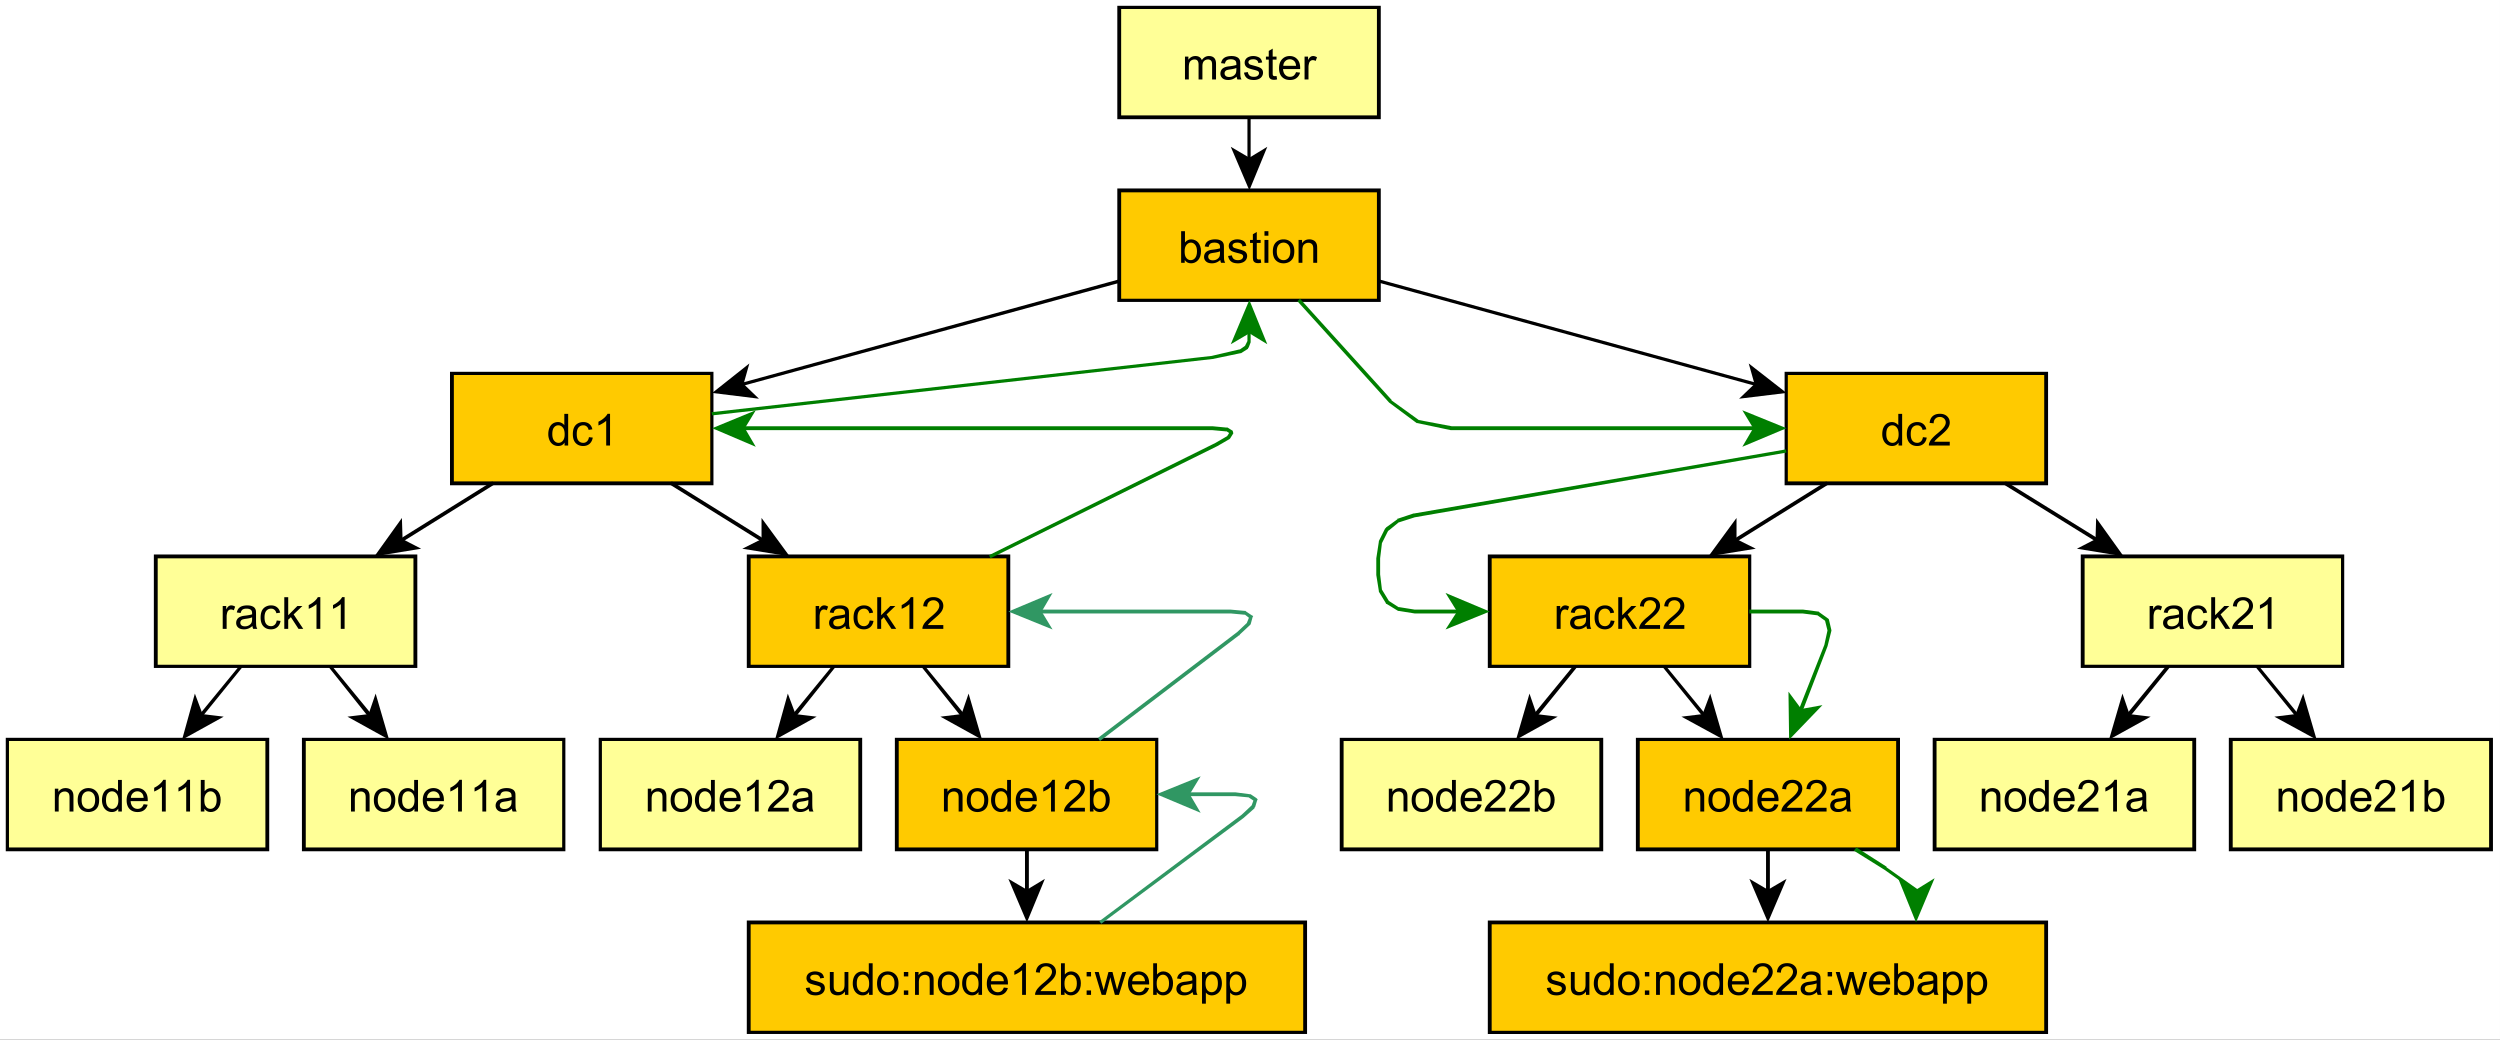 <svg xmlns="http://www.w3.org/2000/svg" xmlns:xlink="http://www.w3.org/1999/xlink" width="624" height="259.521" viewBox="0 0 468 194.641"><rect x="0" y="0" width="468" height="194.641" fill="#333333" stroke="none"/><defs><symbol overflow="visible" id="a"><path d="M.547 0v-4.281h.64v.593c.133-.207.313-.374.532-.5.226-.132.488-.203.781-.203.313 0 .566.07.766.204.207.136.351.324.437.562.344-.508.785-.766 1.328-.766.426 0 .754.121.985.36.226.242.343.605.343 1.093V0h-.734v-2.703c0-.29-.027-.5-.078-.625a.544.544 0 0 0-.25-.297.718.718 0 0 0-.422-.125c-.305 0-.559.102-.766.297-.199.2-.296.523-.296.969V0h-.72v-2.781c0-.32-.062-.563-.187-.719-.117-.164-.308-.25-.578-.25-.2 0-.387.055-.562.156a.912.912 0 0 0-.391.469c-.074.21-.11.512-.11.906V0zm0 0"/></symbol><symbol overflow="visible" id="b"><path d="M3.344-.531c-.274.23-.531.39-.781.484a2.25 2.25 0 0 1-.797.14C1.296.094.93-.02.672-.25a1.13 1.13 0 0 1-.375-.875c0-.207.047-.398.14-.578.094-.176.22-.317.376-.422.156-.102.332-.18.53-.234.134-.04.348-.079.641-.11.582-.07 1.016-.156 1.297-.25v-.187c0-.301-.07-.508-.203-.625-.187-.164-.465-.25-.828-.25-.344 0-.602.062-.766.187-.156.117-.273.324-.343.625l-.72-.094c.063-.3.165-.546.313-.734a1.52 1.52 0 0 1 .641-.437c.281-.102.61-.157.984-.157.364 0 .66.047.891.141.227.086.395.195.5.328.113.125.191.29.234.485.02.124.032.351.032.671v.97c0 .679.015 1.105.046 1.28.032.18.094.352.188.516h-.766a1.447 1.447 0 0 1-.14-.531zM3.28-2.156c-.261.117-.656.21-1.187.281-.305.043-.516.09-.64.14a.689.689 0 0 0-.282.235.659.659 0 0 0-.094.344c0 .199.07.367.219.5.144.125.36.187.64.187.282 0 .532-.062.75-.187a1.17 1.17 0 0 0 .485-.5c.07-.164.11-.41.11-.735zm0 0"/></symbol><symbol overflow="visible" id="c"><path d="M.25-1.281l.719-.11c.039.293.156.516.344.672.187.149.44.219.765.219.332 0 .578-.066.735-.203a.611.611 0 0 0 .25-.485.441.441 0 0 0-.204-.375c-.105-.07-.355-.156-.75-.25-.53-.132-.902-.25-1.109-.343a1.073 1.073 0 0 1-.469-.406 1.098 1.098 0 0 1-.156-.579c0-.195.04-.375.125-.53.094-.165.21-.302.36-.407.113-.082.269-.156.468-.219.195-.062.406-.094.625-.094.332 0 .625.055.875.157.258.093.445.226.563.39.125.168.21.387.265.656l-.719.11c-.03-.227-.124-.399-.28-.516C2.5-3.719 2.28-3.78 2-3.78c-.336 0-.574.058-.719.172-.136.105-.203.23-.203.375 0 .093.031.18.094.25a.52.52 0 0 0 .266.203c.07.023.289.086.656.187.508.137.863.25 1.062.344.207.086.367.21.485.375.113.168.171.371.171.61 0 .25-.074.484-.218.702-.137.211-.34.372-.61.485a2.222 2.222 0 0 1-.89.172C1.53.094 1.102-.02.813-.25.52-.477.332-.82.25-1.281zm0 0"/></symbol><symbol overflow="visible" id="d"><path d="M2.125-.656l.11.64c-.212.051-.391.079-.547.079-.262 0-.465-.043-.61-.126A.703.703 0 0 1 .766-.39C.703-.523.672-.812.672-1.25v-2.469H.14v-.562h.53v-1.063l.735-.437v1.5h.719v.562h-.719v2.5c0 .211.008.344.032.407.03.062.07.109.125.14a.56.56 0 0 0 .25.047c.082 0 .187-.008.312-.031zm0 0"/></symbol><symbol overflow="visible" id="e"><path d="M3.484-1.375l.75.094c-.125.437-.351.777-.671 1.015-.313.243-.72.36-1.22.36-.624 0-1.124-.192-1.5-.578C.478-.867.298-1.41.298-2.11c0-.72.187-1.274.562-1.672.375-.406.852-.61 1.438-.61.582 0 1.05.2 1.406.594.363.387.547.934.547 1.64v.204H1.047c.031.469.164.828.406 1.078.238.25.535.375.89.375.27 0 .5-.066.688-.203.188-.145.336-.367.453-.672zm-2.39-1.188h2.39c-.03-.351-.12-.617-.265-.796a1.146 1.146 0 0 0-.906-.422c-.336 0-.618.117-.844.344-.23.218-.356.511-.375.874zm0 0"/></symbol><symbol overflow="visible" id="f"><path d="M.531 0v-4.281h.656v.64c.165-.3.317-.5.454-.593a.824.824 0 0 1 .484-.157c.238 0 .484.079.734.235l-.25.687a1.077 1.077 0 0 0-.53-.156.686.686 0 0 0-.423.14.756.756 0 0 0-.265.391 2.688 2.688 0 0 0-.125.844V0zm0 0"/></symbol><symbol overflow="visible" id="g"><path d="M1.219 0H.547v-5.922h.719v2.11c.312-.383.703-.579 1.171-.579.27 0 .52.059.75.172.239.106.43.258.579.453.156.188.273.418.359.688.094.273.14.562.14.875 0 .73-.183 1.297-.546 1.703-.367.398-.805.594-1.313.594-.511 0-.906-.207-1.187-.625zm-.016-2.172c0 .512.07.883.219 1.11.226.375.535.562.922.562.32 0 .597-.133.828-.406.226-.281.344-.692.344-1.235 0-.562-.118-.972-.344-1.234-.219-.27-.485-.406-.797-.406-.313 0-.59.14-.828.422-.23.273-.344.668-.344 1.187zm0 0"/></symbol><symbol overflow="visible" id="h"><path d="M.547-5.078v-.844h.734v.844zM.547 0v-4.281h.734V0zm0 0"/></symbol><symbol overflow="visible" id="i"><path d="M.281-2.14c0-.79.219-1.38.656-1.766.364-.32.813-.485 1.344-.485.594 0 1.078.2 1.453.594.375.387.563.918.563 1.594 0 .555-.086.992-.25 1.312a1.797 1.797 0 0 1-.734.735C3 .008 2.655.094 2.28.094c-.594 0-1.078-.192-1.453-.578C.461-.867.281-1.422.281-2.141zm.735 0c0 .554.117.964.359 1.234.238.273.54.406.906.406.364 0 .664-.133.906-.406.239-.281.36-.703.36-1.266 0-.531-.121-.93-.36-1.203a1.168 1.168 0 0 0-.906-.406c-.367 0-.668.136-.906.406-.242.273-.36.684-.36 1.234zm0 0"/></symbol><symbol overflow="visible" id="j"><path d="M.547 0v-4.281h.656v.61c.313-.477.766-.72 1.36-.72.257 0 .492.047.703.141.218.094.379.219.484.375.113.148.191.324.234.531.032.137.047.371.047.703V0h-.734v-2.61c0-.288-.031-.507-.094-.656a.667.667 0 0 0-.297-.343.866.866 0 0 0-.5-.141c-.304 0-.57.102-.797.297-.23.187-.343.558-.343 1.11V0zm0 0"/></symbol><symbol overflow="visible" id="k"><path d="M3.328 0v-.547c-.273.43-.672.64-1.203.64-.344 0-.664-.093-.953-.28A1.85 1.85 0 0 1 .516-.97 2.802 2.802 0 0 1 .28-2.14c0-.425.067-.812.203-1.156.145-.351.36-.625.641-.812.29-.188.613-.282.969-.282.258 0 .488.059.687.172.207.106.375.246.5.422v-2.125H4V0zM1.031-2.14c0 .554.114.964.344 1.234.227.273.504.406.828.406.313 0 .578-.129.797-.39.227-.258.344-.657.344-1.188 0-.582-.117-1.008-.344-1.281-.23-.282-.512-.422-.844-.422-.324 0-.594.136-.812.406-.211.262-.313.672-.313 1.234zm0 0"/></symbol><symbol overflow="visible" id="l"><path d="M3.344-1.563l.719.079c-.086.5-.29.89-.61 1.171-.324.274-.719.407-1.187.407C1.68.094 1.21-.094.859-.47.504-.852.33-1.406.33-2.125c0-.469.07-.875.218-1.219.156-.344.39-.601.703-.781a2.069 2.069 0 0 1 1.031-.266c.457 0 .832.121 1.125.36.301.242.492.574.578 1l-.703.11c-.062-.282-.183-.493-.36-.642a.924.924 0 0 0-.624-.218c-.367 0-.664.133-.89.39-.231.262-.345.68-.345 1.25 0 .575.11.993.329 1.25.226.262.52.391.875.391a.973.973 0 0 0 .703-.266c.195-.175.32-.441.375-.796zm0 0"/></symbol><symbol overflow="visible" id="m"><path d="M3.078 0H2.36v-4.625c-.18.168-.414.336-.703.5a4.767 4.767 0 0 1-.75.375v-.703c.406-.195.758-.43 1.063-.703.3-.27.515-.532.64-.782h.47zm0 0"/></symbol><symbol overflow="visible" id="n"><path d="M4.156-.703V0H.25a1.132 1.132 0 0 1 .078-.5 2.58 2.58 0 0 1 .484-.781 7.6 7.6 0 0 1 .954-.907c.644-.53 1.078-.945 1.296-1.25.227-.312.344-.601.344-.874a.983.983 0 0 0-.312-.735 1.13 1.13 0 0 0-.797-.297c-.356 0-.637.11-.844.328-.21.211-.312.496-.312.86l-.75-.078c.05-.551.242-.973.578-1.266.332-.29.781-.438 1.344-.438.562 0 1.007.157 1.343.47.332.312.5.702.5 1.171 0 .242-.054.477-.156.703-.094.23-.258.469-.484.719-.22.25-.59.594-1.11 1.031-.437.375-.719.633-.844.766-.125.125-.226.25-.296.375zm0 0"/></symbol><symbol overflow="visible" id="o"><path d="M.547 0v-5.922h.734v3.375L3-4.28h.938L2.296-2.703 4.094 0h-.89L1.78-2.188l-.5.485V0zm0 0"/></symbol><symbol overflow="visible" id="p"><path d="M3.36 0v-.625c-.337.48-.79.719-1.36.719-.262 0-.5-.047-.719-.14-.218-.095-.383-.212-.484-.36a1.425 1.425 0 0 1-.219-.547 3.471 3.471 0 0 1-.047-.672v-2.656h.719v2.375c0 .375.016.633.047.765.05.188.148.34.297.454a.906.906 0 0 0 .547.156c.218 0 .421-.051.609-.156a.909.909 0 0 0 .406-.454c.082-.195.125-.476.125-.843v-2.297H4V0zm0 0"/></symbol><symbol overflow="visible" id="q"><path d="M.75-3.453v-.828h.828v.828zM.75 0v-.828h.828V0zm0 0"/></symbol><symbol overflow="visible" id="r"><path d="M1.328 0L.031-4.281h.75l.672 2.468.266.922c.008-.039.082-.336.218-.89l.672-2.5h.75L4-1.797l.219.813.25-.829.734-2.468h.703L4.563 0h-.75l-.688-2.563-.156-.734L2.094 0zm0 0"/></symbol><symbol overflow="visible" id="s"><path d="M.547 1.64V-4.28h.656v.547c.156-.22.332-.38.531-.485.196-.113.438-.172.72-.172.362 0 .687.102.968.297.281.188.488.453.625.797.144.344.219.719.219 1.125 0 .438-.079.836-.235 1.188-.156.343-.386.609-.687.796a1.79 1.79 0 0 1-.953.282c-.243 0-.461-.047-.657-.14a1.528 1.528 0 0 1-.468-.392v2.079zm.656-3.765c0 .555.11.965.328 1.234.227.262.5.391.813.391.32 0 .597-.133.828-.406.226-.27.344-.692.344-1.266 0-.55-.118-.96-.344-1.234-.219-.27-.485-.406-.797-.406-.305 0-.574.148-.813.437-.242.281-.359.7-.359 1.25zm0 0"/></symbol></defs><path d="M0 0h468v194.64H0zm0 0" fill="#fff"/><path d="M209.52 1.441h48.601v20.52H209.52zm0 0" fill="#ffff97"/><use xlink:href="#a" x="293.28" y="313.56" width="100%" height="100%" transform="translate(-72 -298.68)"/><use xlink:href="#b" x="300.164" y="313.56" width="100%" height="100%" transform="translate(-72 -298.68)"/><use xlink:href="#c" x="304.627" y="313.56" width="100%" height="100%" transform="translate(-72 -298.68)"/><use xlink:href="#d" x="308.842" y="313.56" width="100%" height="100%" transform="translate(-72 -298.68)"/><use xlink:href="#e" x="311.138" y="313.56" width="100%" height="100%" transform="translate(-72 -298.68)"/><use xlink:href="#f" x="315.683" y="313.56" width="100%" height="100%" transform="translate(-72 -298.68)"/><path d="M209.52 1.082h48.96V22.32h-49.32V1.082zm0 .598V1.44h.359v20.52h-.36v-.36h48.602v.36h-.36V1.44h.36v.239zm0 0"/><path d="M209.52 35.64h48.601v20.52H209.52zm0 0" fill="#ffca00"/><use xlink:href="#g" x="292.56" y="347.88" width="100%" height="100%" transform="translate(-72 -298.68)"/><use xlink:href="#b" x="297.105" y="347.88" width="100%" height="100%" transform="translate(-72 -298.68)"/><use xlink:href="#c" x="301.651" y="347.88" width="100%" height="100%" transform="translate(-72 -298.68)"/><use xlink:href="#d" x="305.866" y="347.88" width="100%" height="100%" transform="translate(-72 -298.68)"/><use xlink:href="#h" x="308.162" y="347.88" width="100%" height="100%" transform="translate(-72 -298.68)"/><use xlink:href="#i" x="309.998" y="347.88" width="100%" height="100%" transform="translate(-72 -298.68)"/><use xlink:href="#j" x="314.543" y="347.88" width="100%" height="100%" transform="translate(-72 -298.68)"/><path d="M209.52 35.281h48.96V56.52h-49.32V35.28zm0 .719v-.36h.359v20.52h-.36v-.238h48.602v.238h-.36V35.64h.36V36zm0 0"/><path d="M84.602 69.96h48.718v20.52H84.602zm0 0" fill="#ffca00"/><use xlink:href="#k" x="174.36" y="382.08" width="100%" height="100%" transform="translate(-72 -298.68)"/><use xlink:href="#l" x="178.905" y="382.08" width="100%" height="100%" transform="translate(-72 -298.68)"/><use xlink:href="#m" x="183.12" y="382.08" width="100%" height="100%" transform="translate(-72 -298.68)"/><path d="M84.602 69.602h48.957V90.84h-49.32V69.602zm0 .597v-.238h.359v20.52h-.36v-.36h48.72v.36h-.36V69.96h.36v.238zm0 0"/><path d="M334.441 69.96h48.598v20.52h-48.598zm0 0" fill="#ffca00"/><use xlink:href="#k" x="424.08" y="382.08" width="100%" height="100%" transform="translate(-72 -298.68)"/><use xlink:href="#l" x="428.625" y="382.08" width="100%" height="100%" transform="translate(-72 -298.68)"/><use xlink:href="#n" x="432.84" y="382.08" width="100%" height="100%" transform="translate(-72 -298.68)"/><path d="M334.441 69.602h48.957V90.84h-49.32V69.602zm0 .597v-.238h.239v20.52h-.239v-.36h48.598v.36h-.36V69.96h.36v.238zm0 0"/><path d="M29.16 104.16h48.602v20.52H29.16zm0 0" fill="#ffff97"/><use xlink:href="#f" x="113.16" y="416.4" width="100%" height="100%" transform="translate(-72 -298.68)"/><use xlink:href="#b" x="115.912" y="416.4" width="100%" height="100%" transform="translate(-72 -298.68)"/><use xlink:href="#l" x="120.457" y="416.4" width="100%" height="100%" transform="translate(-72 -298.68)"/><use xlink:href="#o" x="124.672" y="416.4" width="100%" height="100%" transform="translate(-72 -298.68)"/><use xlink:href="#m" x="128.887" y="416.4" width="100%" height="100%" transform="translate(-72 -298.68)"/><use xlink:href="#m" x="133.432" y="416.4" width="100%" height="100%" transform="translate(-72 -298.68)"/><path d="M29.16 103.8h48.961v21.24h-49.32V103.8zm0 .72v-.36h.36v20.52h-.36v-.239h48.602v.239h-.364v-20.52h.364v.36zm0 0"/><path d="M140.16 104.16h48.602v20.52H140.16zm0 0" fill="#ffca00"/><use xlink:href="#f" x="224.16" y="416.4" width="100%" height="100%" transform="translate(-72 -298.68)"/><use xlink:href="#b" x="226.912" y="416.4" width="100%" height="100%" transform="translate(-72 -298.68)"/><use xlink:href="#l" x="231.457" y="416.4" width="100%" height="100%" transform="translate(-72 -298.68)"/><use xlink:href="#o" x="235.672" y="416.4" width="100%" height="100%" transform="translate(-72 -298.68)"/><use xlink:href="#m" x="239.887" y="416.4" width="100%" height="100%" transform="translate(-72 -298.68)"/><use xlink:href="#n" x="244.432" y="416.4" width="100%" height="100%" transform="translate(-72 -298.68)"/><path d="M140.16 103.8h48.961v21.24h-49.32V103.8zm0 .72v-.36h.36v20.52h-.36v-.239h48.602v.239h-.364v-20.52h.364v.36zm0 0"/><path d="M56.879 138.48h48.601V159H56.88zm0 0" fill="#ffff97"/><use xlink:href="#j" x="137.16" y="450.6" width="100%" height="100%" transform="translate(-72 -298.68)"/><use xlink:href="#i" x="141.705" y="450.6" width="100%" height="100%" transform="translate(-72 -298.68)"/><use xlink:href="#k" x="146.251" y="450.6" width="100%" height="100%" transform="translate(-72 -298.68)"/><use xlink:href="#e" x="150.847" y="450.6" width="100%" height="100%" transform="translate(-72 -298.68)"/><use xlink:href="#m" x="155.392" y="450.6" width="100%" height="100%" transform="translate(-72 -298.68)"/><use xlink:href="#m" x="159.938" y="450.6" width="100%" height="100%" transform="translate(-72 -298.68)"/><use xlink:href="#b" x="164.483" y="450.6" width="100%" height="100%" transform="translate(-72 -298.68)"/><path d="M56.879 138.121h48.96v21.238H56.52v-21.238zm0 .598v-.239h.36V159h-.36v-.36h48.601v.36h-.242v-20.52h.242v.239zm0 0"/><path d="M1.32 138.48h48.72V159H1.32zm0 0" fill="#ffff97"/><use xlink:href="#j" x="81.72" y="450.6" width="100%" height="100%" transform="translate(-72 -298.68)"/><use xlink:href="#i" x="86.265" y="450.6" width="100%" height="100%" transform="translate(-72 -298.68)"/><use xlink:href="#k" x="90.811" y="450.6" width="100%" height="100%" transform="translate(-72 -298.68)"/><use xlink:href="#e" x="95.407" y="450.6" width="100%" height="100%" transform="translate(-72 -298.68)"/><use xlink:href="#m" x="99.952" y="450.6" width="100%" height="100%" transform="translate(-72 -298.68)"/><use xlink:href="#m" x="104.498" y="450.6" width="100%" height="100%" transform="translate(-72 -298.68)"/><use xlink:href="#g" x="109.043" y="450.6" width="100%" height="100%" transform="translate(-72 -298.68)"/><path d="M1.32 138.121h49.078v21.238H1.078v-21.238zm0 .598v-.239h.36V159h-.36v-.36h48.72v.36h-.36v-20.52h.36v.239zm0 0"/><path d="M112.32 138.48h48.72V159h-48.72zm0 0" fill="#ffff97"/><use xlink:href="#j" x="192.72" y="450.6" width="100%" height="100%" transform="translate(-72 -298.68)"/><use xlink:href="#i" x="197.265" y="450.6" width="100%" height="100%" transform="translate(-72 -298.68)"/><use xlink:href="#k" x="201.811" y="450.6" width="100%" height="100%" transform="translate(-72 -298.68)"/><use xlink:href="#e" x="206.407" y="450.6" width="100%" height="100%" transform="translate(-72 -298.68)"/><use xlink:href="#m" x="210.952" y="450.6" width="100%" height="100%" transform="translate(-72 -298.68)"/><use xlink:href="#n" x="215.498" y="450.6" width="100%" height="100%" transform="translate(-72 -298.68)"/><use xlink:href="#b" x="220.043" y="450.6" width="100%" height="100%" transform="translate(-72 -298.68)"/><path d="M112.32 138.121h49.078v21.238h-49.32v-21.238zm0 .598v-.239h.36V159h-.36v-.36h48.72v.36h-.36v-20.52h.36v.239zm0 0"/><path d="M167.879 138.48h48.601V159H167.88zm0 0" fill="#ffca00"/><use xlink:href="#j" x="248.16" y="450.6" width="100%" height="100%" transform="translate(-72 -298.68)"/><use xlink:href="#i" x="252.705" y="450.6" width="100%" height="100%" transform="translate(-72 -298.68)"/><use xlink:href="#k" x="257.251" y="450.6" width="100%" height="100%" transform="translate(-72 -298.68)"/><use xlink:href="#e" x="261.847" y="450.6" width="100%" height="100%" transform="translate(-72 -298.68)"/><use xlink:href="#m" x="266.392" y="450.6" width="100%" height="100%" transform="translate(-72 -298.68)"/><use xlink:href="#n" x="270.938" y="450.6" width="100%" height="100%" transform="translate(-72 -298.68)"/><use xlink:href="#g" x="275.483" y="450.6" width="100%" height="100%" transform="translate(-72 -298.68)"/><path d="M167.879 138.121h48.96v21.238h-49.32v-21.238zm0 .598v-.239h.36V159h-.36v-.36h48.601v.36h-.242v-20.52h.242v.239zm0 0"/><path d="M362.16 138.48h48.602V159H362.16zm0 0" fill="#ffff97"/><use xlink:href="#j" x="442.44" y="450.6" width="100%" height="100%" transform="translate(-72 -298.68)"/><use xlink:href="#i" x="446.985" y="450.6" width="100%" height="100%" transform="translate(-72 -298.68)"/><use xlink:href="#k" x="451.531" y="450.6" width="100%" height="100%" transform="translate(-72 -298.68)"/><use xlink:href="#e" x="456.127" y="450.6" width="100%" height="100%" transform="translate(-72 -298.68)"/><use xlink:href="#n" x="460.672" y="450.6" width="100%" height="100%" transform="translate(-72 -298.68)"/><use xlink:href="#m" x="465.218" y="450.6" width="100%" height="100%" transform="translate(-72 -298.68)"/><use xlink:href="#b" x="469.763" y="450.6" width="100%" height="100%" transform="translate(-72 -298.68)"/><path d="M362.16 138.121h48.961v21.238h-49.32v-21.238zm0 .598v-.239h.36V159h-.36v-.36h48.602v.36h-.364v-20.52h.364v.239zm0 0"/><path d="M417.602 138.48h48.718V159h-48.718zm0 0" fill="#ffff97"/><use xlink:href="#j" x="498" y="450.6" width="100%" height="100%" transform="translate(-72 -298.68)"/><use xlink:href="#i" x="502.545" y="450.6" width="100%" height="100%" transform="translate(-72 -298.68)"/><use xlink:href="#k" x="507.091" y="450.6" width="100%" height="100%" transform="translate(-72 -298.68)"/><use xlink:href="#e" x="511.687" y="450.6" width="100%" height="100%" transform="translate(-72 -298.68)"/><use xlink:href="#n" x="516.232" y="450.6" width="100%" height="100%" transform="translate(-72 -298.68)"/><use xlink:href="#m" x="520.778" y="450.6" width="100%" height="100%" transform="translate(-72 -298.68)"/><use xlink:href="#g" x="525.323" y="450.6" width="100%" height="100%" transform="translate(-72 -298.68)"/><path d="M417.602 138.121h49.078v21.238h-49.442v-21.238zm0 .598v-.239h.359V159h-.36v-.36h48.72v.36h-.36v-20.52h.36v.239zm0 0"/><path d="M306.602 138.48h48.718V159h-48.718zm0 0" fill="#ffca00"/><use xlink:href="#j" x="387" y="450.6" width="100%" height="100%" transform="translate(-72 -298.68)"/><use xlink:href="#i" x="391.545" y="450.6" width="100%" height="100%" transform="translate(-72 -298.68)"/><use xlink:href="#k" x="396.091" y="450.6" width="100%" height="100%" transform="translate(-72 -298.68)"/><use xlink:href="#e" x="400.687" y="450.6" width="100%" height="100%" transform="translate(-72 -298.68)"/><use xlink:href="#n" x="405.232" y="450.6" width="100%" height="100%" transform="translate(-72 -298.68)"/><use xlink:href="#n" x="409.778" y="450.6" width="100%" height="100%" transform="translate(-72 -298.68)"/><use xlink:href="#b" x="414.323" y="450.6" width="100%" height="100%" transform="translate(-72 -298.68)"/><path d="M306.602 138.121h49.078v21.238h-49.442v-21.238zm0 .598v-.239h.359V159h-.36v-.36h48.72v.36h-.36v-20.52h.36v.239zm0 0"/><path d="M251.16 138.48h48.602V159H251.16zm0 0" fill="#ffff97"/><use xlink:href="#j" x="331.44" y="450.6" width="100%" height="100%" transform="translate(-72 -298.68)"/><use xlink:href="#i" x="335.985" y="450.6" width="100%" height="100%" transform="translate(-72 -298.68)"/><use xlink:href="#k" x="340.531" y="450.6" width="100%" height="100%" transform="translate(-72 -298.68)"/><use xlink:href="#e" x="345.127" y="450.6" width="100%" height="100%" transform="translate(-72 -298.68)"/><use xlink:href="#n" x="349.672" y="450.6" width="100%" height="100%" transform="translate(-72 -298.68)"/><use xlink:href="#n" x="354.218" y="450.6" width="100%" height="100%" transform="translate(-72 -298.68)"/><use xlink:href="#g" x="358.763" y="450.6" width="100%" height="100%" transform="translate(-72 -298.68)"/><path d="M251.16 138.121h48.961v21.238h-49.32v-21.238zm0 .598v-.239h.36V159h-.36v-.36h48.602v.36h-.364v-20.52h.364v.239zm0 0"/><path d="M389.879 104.16h48.601v20.52H389.88zm0 0" fill="#ffff97"/><use xlink:href="#f" x="473.88" y="416.4" width="100%" height="100%" transform="translate(-72 -298.68)"/><use xlink:href="#b" x="476.632" y="416.4" width="100%" height="100%" transform="translate(-72 -298.68)"/><use xlink:href="#l" x="481.177" y="416.4" width="100%" height="100%" transform="translate(-72 -298.68)"/><use xlink:href="#o" x="485.392" y="416.4" width="100%" height="100%" transform="translate(-72 -298.68)"/><use xlink:href="#n" x="489.607" y="416.4" width="100%" height="100%" transform="translate(-72 -298.68)"/><use xlink:href="#m" x="494.152" y="416.4" width="100%" height="100%" transform="translate(-72 -298.68)"/><path d="M389.879 103.8h48.96v21.24h-49.32V103.8zm0 .72v-.36h.36v20.52h-.36v-.239h48.601v.239h-.242v-20.52h.242v.36zm0 0"/><path d="M278.879 104.16h48.601v20.52H278.88zm0 0" fill="#ffca00"/><use xlink:href="#f" x="362.88" y="416.4" width="100%" height="100%" transform="translate(-72 -298.68)"/><use xlink:href="#b" x="365.632" y="416.4" width="100%" height="100%" transform="translate(-72 -298.68)"/><use xlink:href="#l" x="370.177" y="416.4" width="100%" height="100%" transform="translate(-72 -298.68)"/><use xlink:href="#o" x="374.392" y="416.4" width="100%" height="100%" transform="translate(-72 -298.68)"/><use xlink:href="#n" x="378.607" y="416.4" width="100%" height="100%" transform="translate(-72 -298.68)"/><use xlink:href="#n" x="383.152" y="416.4" width="100%" height="100%" transform="translate(-72 -298.68)"/><path d="M278.879 103.8h48.96v21.24h-49.32V103.8zm0 .72v-.36h.36v20.52h-.36v-.239h48.601v.239h-.242v-20.52h.242v.36zm0 0"/><path d="M140.16 172.68h104.16v20.52H140.16zm0 0" fill="#ffca00"/><use xlink:href="#c" x="222.6" y="484.92" width="100%" height="100%" transform="translate(-72 -298.68)"/><use xlink:href="#p" x="226.815" y="484.92" width="100%" height="100%" transform="translate(-72 -298.68)"/><use xlink:href="#k" x="231.36" y="484.92" width="100%" height="100%" transform="translate(-72 -298.68)"/><use xlink:href="#i" x="235.906" y="484.92" width="100%" height="100%" transform="translate(-72 -298.68)"/><use xlink:href="#q" x="240.451" y="484.92" width="100%" height="100%" transform="translate(-72 -298.68)"/><use xlink:href="#j" x="242.747" y="484.92" width="100%" height="100%" transform="translate(-72 -298.68)"/><use xlink:href="#i" x="247.292" y="484.92" width="100%" height="100%" transform="translate(-72 -298.68)"/><use xlink:href="#k" x="251.838" y="484.92" width="100%" height="100%" transform="translate(-72 -298.68)"/><use xlink:href="#e" x="256.434" y="484.92" width="100%" height="100%" transform="translate(-72 -298.68)"/><use xlink:href="#m" x="260.979" y="484.92" width="100%" height="100%" transform="translate(-72 -298.68)"/><use xlink:href="#n" x="265.525" y="484.92" width="100%" height="100%" transform="translate(-72 -298.68)"/><use xlink:href="#g" x="270.07" y="484.92" width="100%" height="100%" transform="translate(-72 -298.68)"/><use xlink:href="#q" x="274.666" y="484.92" width="100%" height="100%" transform="translate(-72 -298.68)"/><use xlink:href="#r" x="276.898" y="484.92" width="100%" height="100%" transform="translate(-72 -298.68)"/><use xlink:href="#e" x="282.866" y="484.92" width="100%" height="100%" transform="translate(-72 -298.68)"/><use xlink:href="#g" x="287.329" y="484.92" width="100%" height="100%" transform="translate(-72 -298.68)"/><use xlink:href="#b" x="291.925" y="484.92" width="100%" height="100%" transform="translate(-72 -298.68)"/><use xlink:href="#s" x="296.47" y="484.92" width="100%" height="100%" transform="translate(-72 -298.68)"/><use xlink:href="#s" x="301.016" y="484.92" width="100%" height="100%" transform="translate(-72 -298.68)"/><path d="M140.16 172.32h104.52v21.239H139.8V172.32zm0 .72v-.36h.36v20.52h-.36v-.24h104.16v.24h-.36v-20.52h.36v.36zm0 0"/><path d="M278.879 172.68h104.16v20.52H278.88zm0 0" fill="#ffca00"/><use xlink:href="#c" x="361.32" y="484.92" width="100%" height="100%" transform="translate(-72 -298.68)"/><use xlink:href="#p" x="365.535" y="484.92" width="100%" height="100%" transform="translate(-72 -298.68)"/><use xlink:href="#k" x="370.08" y="484.92" width="100%" height="100%" transform="translate(-72 -298.68)"/><use xlink:href="#i" x="374.626" y="484.92" width="100%" height="100%" transform="translate(-72 -298.68)"/><use xlink:href="#q" x="379.171" y="484.92" width="100%" height="100%" transform="translate(-72 -298.68)"/><use xlink:href="#j" x="381.467" y="484.92" width="100%" height="100%" transform="translate(-72 -298.68)"/><use xlink:href="#i" x="386.012" y="484.92" width="100%" height="100%" transform="translate(-72 -298.68)"/><use xlink:href="#k" x="390.558" y="484.92" width="100%" height="100%" transform="translate(-72 -298.68)"/><use xlink:href="#e" x="395.154" y="484.92" width="100%" height="100%" transform="translate(-72 -298.68)"/><use xlink:href="#n" x="399.699" y="484.92" width="100%" height="100%" transform="translate(-72 -298.68)"/><use xlink:href="#n" x="404.245" y="484.92" width="100%" height="100%" transform="translate(-72 -298.68)"/><use xlink:href="#b" x="408.79" y="484.92" width="100%" height="100%" transform="translate(-72 -298.68)"/><use xlink:href="#q" x="413.386" y="484.92" width="100%" height="100%" transform="translate(-72 -298.68)"/><use xlink:href="#r" x="415.618" y="484.92" width="100%" height="100%" transform="translate(-72 -298.68)"/><use xlink:href="#e" x="421.586" y="484.92" width="100%" height="100%" transform="translate(-72 -298.68)"/><use xlink:href="#g" x="426.049" y="484.92" width="100%" height="100%" transform="translate(-72 -298.68)"/><use xlink:href="#b" x="430.645" y="484.92" width="100%" height="100%" transform="translate(-72 -298.68)"/><use xlink:href="#s" x="435.19" y="484.92" width="100%" height="100%" transform="translate(-72 -298.68)"/><use xlink:href="#s" x="439.736" y="484.92" width="100%" height="100%" transform="translate(-72 -298.68)"/><path d="M278.879 172.32h104.52v21.239h-104.88V172.32zm0 .72v-.36h.36v20.52h-.36v-.24h104.16v.24h-.36v-20.52h.36v.36zm0 0M234.121 21.96v8.161h-.601v-8.16zm0 0"/><path d="M233.879 35.64l3.36-8.16-3.36 2.04-3.48-2.04zm0 0M209.64 52.922l-71.038 19.437-.122-.597 70.918-19.442zm0 0"/><path d="M133.32 73.559l8.758 1.082-2.879-2.762 1.082-3.84zm0 0"/><path d="M133.2 77.16l93.84-10.558v.359l-.118-.36 5.156-1.203v.364l-.117-.242 1.2-.84.237.242-.359-.121.48-.961.36.12h-.36v-2.28h.602v2.402l-.36.957-.12.121v.121l-1.32.84h-.122l-5.16 1.078-93.719 10.563zm0 0" fill="#007f00"/><path d="M233.879 56.16l-3.48 8.281 3.48-2.043 3.36 2.043zm0 0" fill="#007f00"/><path d="M258.238 52.32l70.922 19.442-.12.597-70.919-19.437zm0 0"/><path d="M334.441 73.559l-7.082-5.52 1.082 3.84-2.882 2.762zm0 0"/><path d="M243.36 55.922l17.16 18.957-.239.242.117-.242 5.16 3.723-.117.359v-.36l6.36 1.2-.121.36v-.36h57.242v.719h-57.363l-6.239-1.32h-.12l-5.16-3.84-17.161-18.962zm0 0" fill="#007f00"/><path d="M334.441 80.16l-8.28-3.36 2.038 3.36-2.039 3.48zm0 0" fill="#007f00"/><path d="M92.52 90.719L75 101.64l-.36-.602 17.52-10.918zm0 0"/><path d="M70.078 104.16l8.762-1.441-3.48-1.797-.122-3.961zm0 0M125.762 90.121l17.52 10.918-.36.602-17.524-10.922zm0 0"/><path d="M147.84 104.16l-5.281-7.2v3.962l-3.598 1.797zm0 0"/><path d="M185.16 103.922l42.36-21 .12.36-.12-.36 2.28-1.32.122.238-.242-.121.601-.957.239.238-.122.242-.957-.601.118-.243v.364l-2.637-.242v-.36.36h-88.203v-.72h88.32l2.52.24h.242l.96.6.118.481-.598.961-.12.117-2.282 1.32-42.48 21zm0 0" fill="#007f00"/><path d="M133.32 80.16l8.16 3.48-2.039-3.48 2.04-3.36zm0 0" fill="#007f00"/><path d="M62.04 124.559l7.679 9.363-.598.476-7.562-9.476zm0 0"/><path d="M72.84 138.48l-2.52-8.64-1.32 3.84-3.96.48zm0 0M45.36 124.922l-7.68 9.476-.48-.476 7.679-9.363zm0 0"/><path d="M34.078 138.48l7.8-4.32-3.956-.48-1.442-3.84zm0 0M156.36 124.922l-7.56 9.476-.6-.476 7.679-9.363zm0 0"/><path d="M145.078 138.48l7.8-4.32-3.956-.48-1.442-3.84zm0 0M173.04 124.559l7.679 9.363-.598.476-7.562-9.476zm0 0"/><path d="M183.84 138.48l-2.52-8.64-1.32 3.84-3.96.48zm0 0"/><path d="M205.559 138.121l26.043-19.8.238.238-.238-.239 1.918-1.8.242.242-.364-.121.48-1.2h.243l-.121.36-1.078-.84.117-.242v.363l-2.64-.242v-.36.36H194.28v-.719h36.117l2.641.238h.121l.121.121 1.078.72.243.12-.122.239-.359 1.32L234 117l-1.922 1.8v.122h-.117l-26.04 19.797zm0 0" fill="#309763"/><path d="M188.762 114.48l8.277 3.36-2.039-3.36 2.04-3.48zm0 0" fill="#309763"/><path d="M375.48 90.121l17.641 10.918-.36.602-17.64-10.922zm0 0"/><path d="M397.559 104.16l-5.16-7.2-.118 3.962-3.48 1.797zm0 0M406.2 124.922l-7.68 9.476-.598-.476 7.68-9.363zm0 0"/><path d="M394.8 138.48l7.802-4.32-3.961-.48-1.32-3.84zm0 0M422.762 124.559l7.68 9.363-.481.476-7.68-9.476zm0 0"/><path d="M433.68 138.48l-2.52-8.64-1.441 3.84-3.957.48zm0 0M342.238 90.719l-17.52 10.922-.359-.602 17.52-10.918zm0 0"/><path d="M319.8 104.16l8.88-1.441-3.602-1.797V96.96zm0 0"/><path d="M334.441 84.719l-69.601 12.12-.121-.359.12.36-3 .96v-.359l.122.239-2.04 1.68-.241-.239.242.121-1.203 2.399-.36-.243.36.122-.36 3H258h.36v3.12H258l.36-.12.359 3-.36.12.36-.242 1.32 2.16-.36.122.243-.239 2.039 1.32-.121.239v-.36l3 .481v.36-.36h8.52v.719h-8.52l-3-.48h-.121l-2.16-1.32h-.118v-.118l-1.32-2.16v-.121l-.48-3v-3.121l.48-3.122v-.117l1.2-2.402h.12v-.117l2.16-1.563v-.117h.118l2.883-.96h.117l69.601-12zm0 0" fill="#007f00"/><path d="M278.879 114.48l-8.277-3.48 2.16 3.48-2.16 3.36zm0 0" fill="#007f00"/><path d="M295.2 124.922l-7.68 9.476-.598-.476 7.68-9.363zm0 0"/><path d="M283.8 138.48l7.802-4.32-3.961-.48-1.32-3.84zm0 0M311.762 124.559l7.68 9.363-.481.476-7.68-9.476zm0 0"/><path d="M322.68 138.48l-2.52-8.64-1.441 3.84-3.957.48zm0 0"/><path d="M327.48 114.121h10.079l2.761.36h.121l.118.12 1.68 1.2.12.12.48 2.04v.121l-.718 2.879-4.8 12.48-.72-.242 4.919-12.48.359.12-.36-.12.602-2.758.36.121h-.36l-.48-1.922.359-.12-.238.241-1.684-1.199.242-.242v.36l-2.879-.36v-.36.36h-9.96zm0 0" fill="#007f00"/><path d="M334.922 138.48l6.238-6.48-3.96.719-2.4-3.239zm0 0" fill="#007f00"/><path d="M192.602 159v8.16h-.723V159zm0 0"/><path d="M192.238 172.68l3.364-8.16-3.364 2.039-3.476-2.04zm0 0"/><path d="M205.8 172.441l26.641-19.921.118.242-.118-.242 1.918-1.801.243.242h-.364l.48-1.32.36.12-.238.239-1.078-.719.117-.36v.36l-2.64-.242v-.36.36H222v-.719h9.238l2.762.36h.121l1.078.718.242.243-.12.238-.36 1.203-.121.117v.121l-2.04 1.801-26.64 19.8zm0 0" fill="#309763"/><path d="M216.48 148.68l8.282 3.48-2.043-3.48 2.043-3.36zm0 0" fill="#309763"/><path d="M331.32 159v8.16h-.718V159zm0 0"/><path d="M330.96 172.68l3.481-8.16-3.48 2.039-3.48-2.04zm0 0"/><path d="M347.52 158.64l5.64 3.602v.117l5.762 4.082.117.118v.601h-.719v-.48h.36l-.121.242-5.758-4.082.238-.238-.238.238-5.762-3.598zm0 0" fill="#007f00"/><path d="M358.68 172.68l3.48-8.282-3.48 2.16-3.36-2.16zm0 0" fill="#007f00"/></svg>